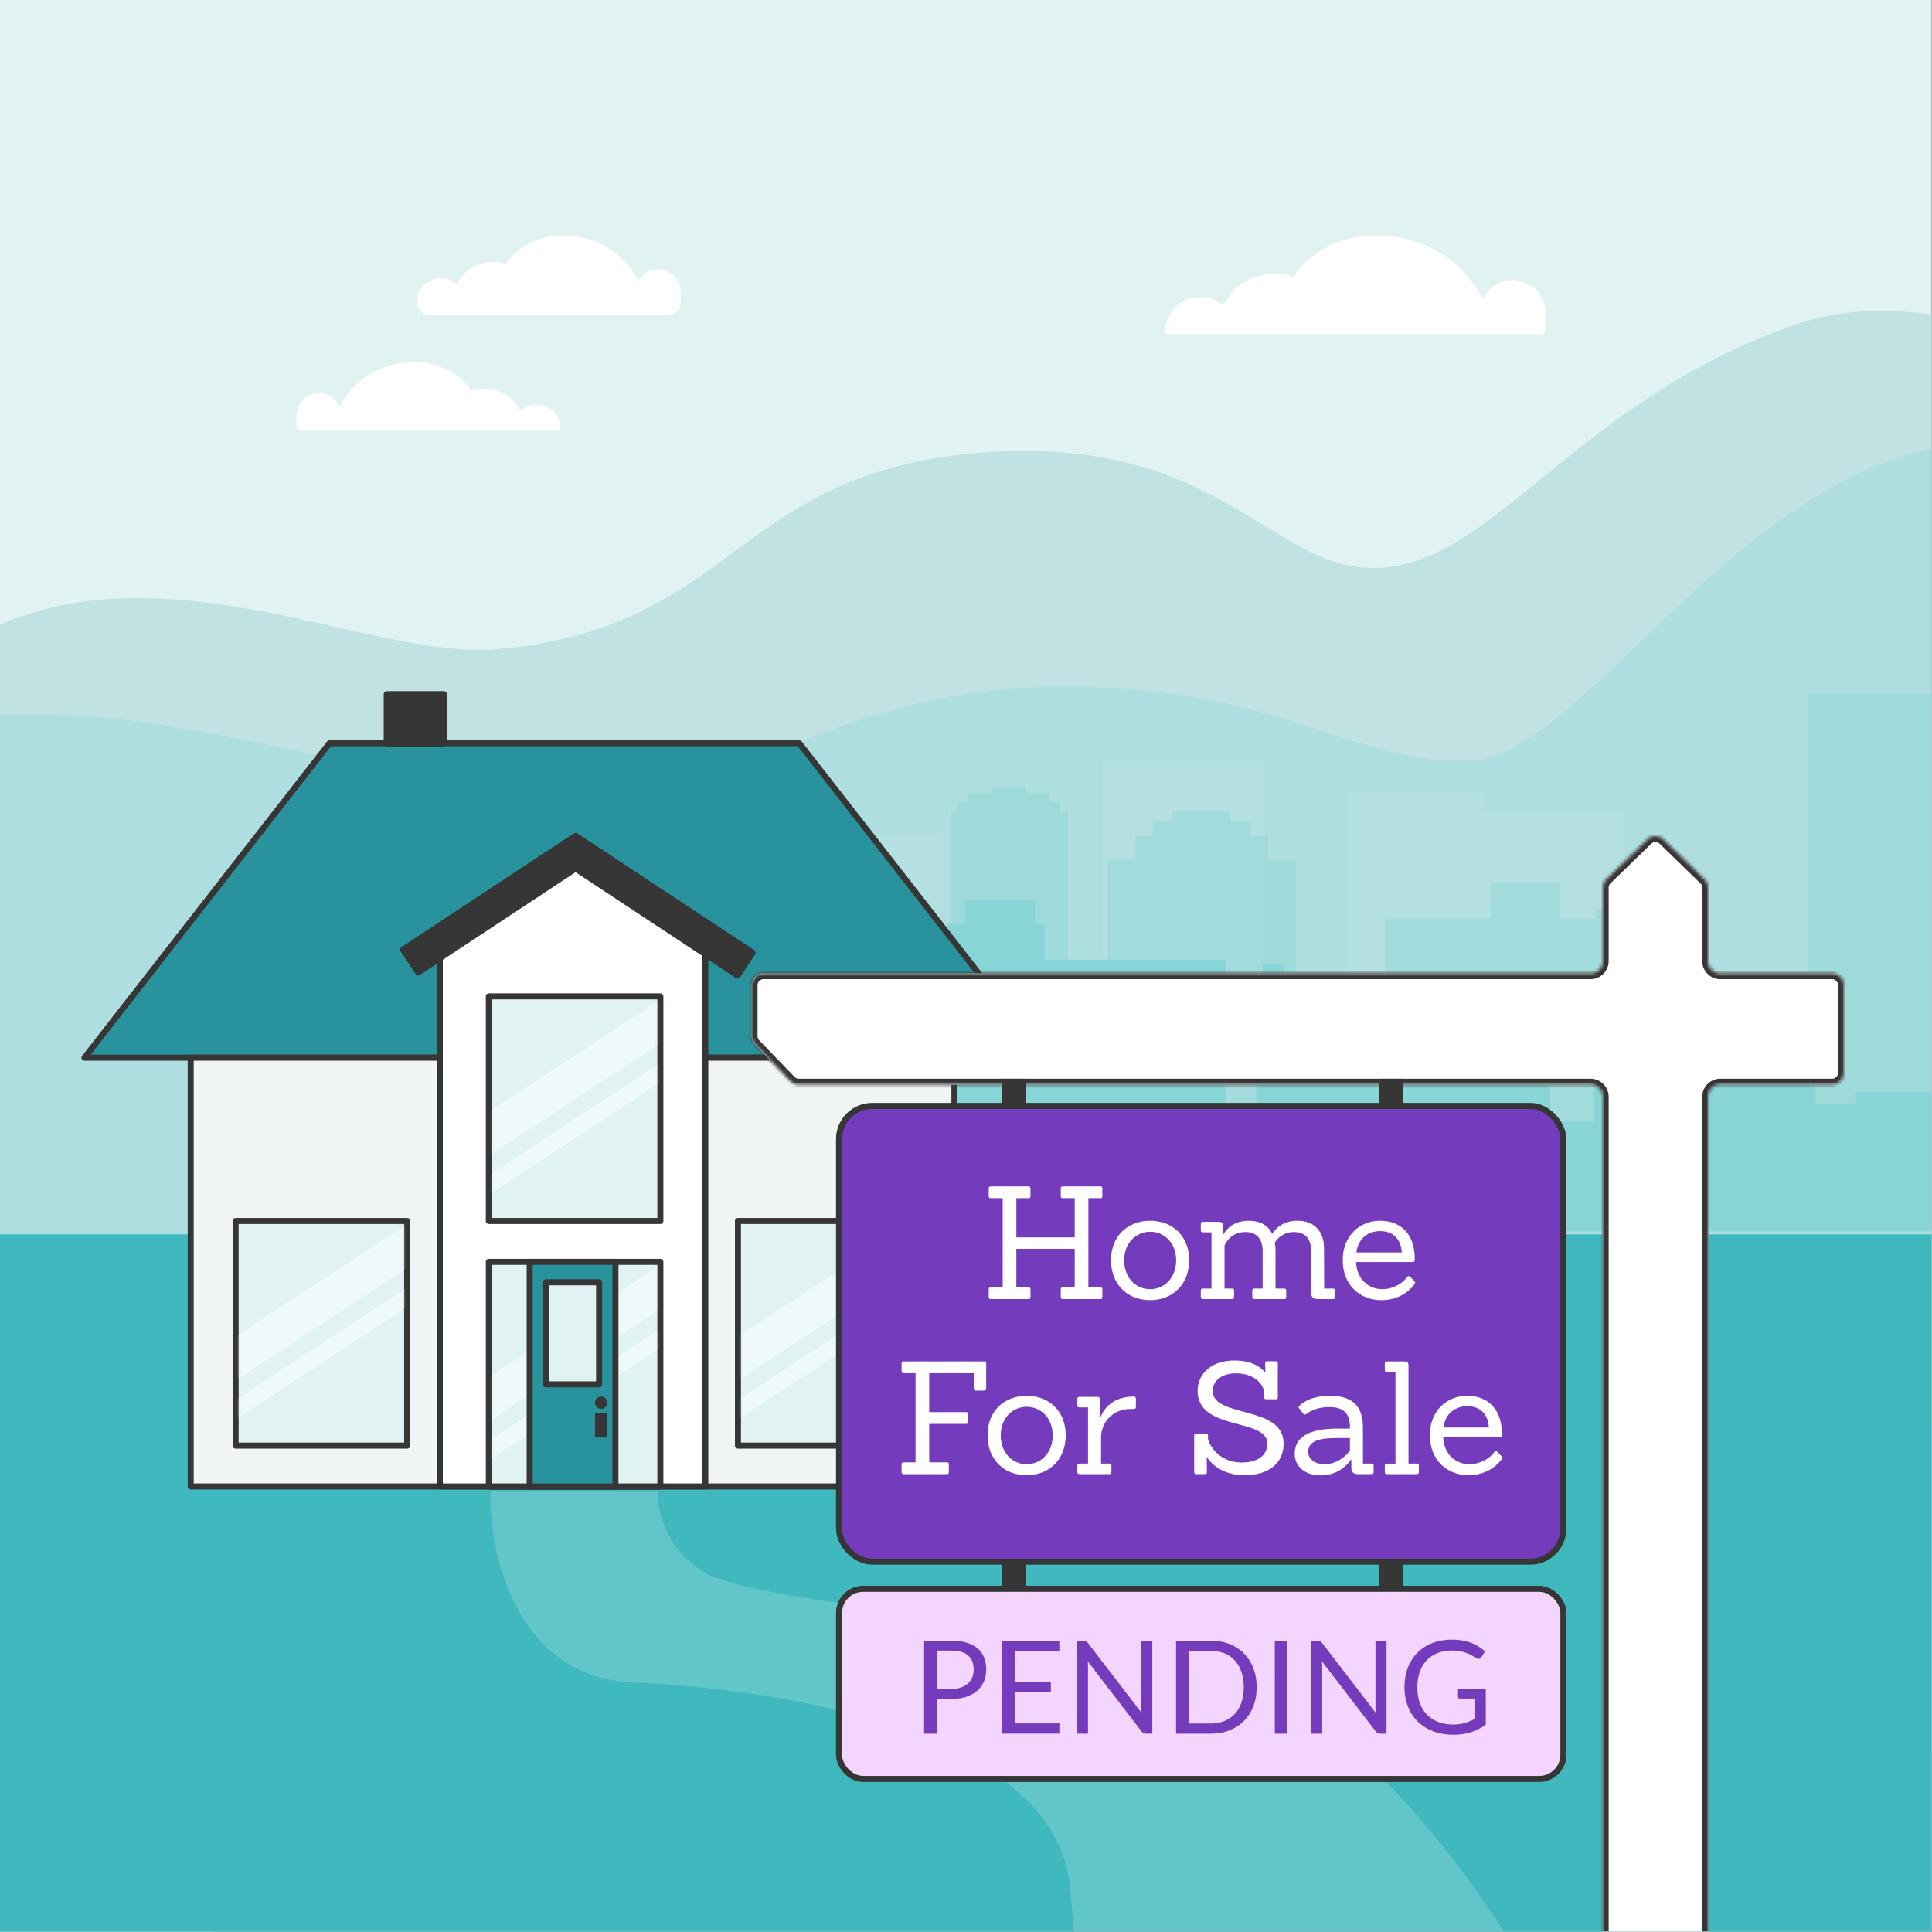 <svg xmlns="http://www.w3.org/2000/svg" xmlns:xlink="http://www.w3.org/1999/xlink" width="571" height="571"><rect width="100%" height="100%" fill="#808080" stroke="none"/><g transform="scale(.892)"><svg xmlns="http://www.w3.org/2000/svg" width="640" height="640" fill="none"><g clip-path="url(#clip0)"><path fill="#E1F2F2" d="M0 0h640v640H0z"/><path fill="#C0E2E3" d="M28.636 199.191c-51.36 6.326-88.474 50.993-136.745 85.433l40.616 369.725 835.872-86.979-45.861-417.465c-24.064-30.652-82.537-58.045-127.583-42.394-71.286 24.766-98.774 77.122-136.028 80.545-37.255 3.423-52.55-44.466-134.005-38.054-81.455 6.413-80.828 57.792-159.683 65.037-34.771 3.195-85.223-22.175-136.583-15.848z"/><path fill="#84D2D5" d="M646 147.5c53.245-8.378 87.692-.905 143.812 14.63l7.603 304.516-894.106 32.568-13.702-225.211c20.685-20.566 82.179-47.816 167.49-33.222 59.447 10.169 109.218 25.106 148.999 23.386 39.78-1.72 77.361-39.589 155.986-36.574 66.358 2.545 88.001 26.024 125.13 24.419C524.34 250.406 572.911 159 646 147.5z" opacity=".3"/><path fill="#3FB9BE" d="M0 409h640v231H0z"/><g opacity=".5"><path fill="#C0E2E3" d="M270.15 399.281h41.851V276.526H270.15v122.755zm95.079 0h53.625v-147.16h-53.625v147.16zm-158.332-98.277h-34.451v28.193h-26.972v31.764h-21.163v47.249H241.03V282.063h-34.133v18.941zm451.443 98.277h47.181V259.114H658.34v140.167zm197.079-66.587v-31.253h-42.567V408.66h85.213v-75.893h-42.646v-.073zm-138.6 66.587H764V298.818h-47.181v100.463zM492.053 262.466h-45.511v136.815h91.657V268.585h-46.226v-6.119h.08z" opacity=".8"/><path fill="#84D2D5" fill-rule="evenodd" d="M599.183 230v168.098h64.657V230h-64.657zm-251.281 35.749h3.457v3.283h2.507v130.161h-38.984V268.959h2.506v-3.21h3.372v-2.991h8.039v-1.751h11.064v1.751h8.039v2.991zm-100.703 35.386h10.719v-6.494h21.523v112.858h-53.765V294.641h21.523v6.494zm-47.023 40.127h11.064v1.97h5.619v64.789h-52.297v-64.789h5.619v-2.042h11.064v-3.43h18.931v3.502zm214.025-64.277h5.878v7.952h9.336v114.329h-62.583V284.937h9.336v-7.952h5.878v-4.962h6.483v-3.137h19.189v3.137h6.483v4.962zm312.049 6.128v3.284h7.607v112.796h-46.851V286.397h15.905v-9.777h16.856v6.493h6.483zm-197.602 17.949h9.768v3.356h23.338v94.848H458.977v-94.848h34.835v-11.966h22.994v11.966h11.842v-3.356z" clip-rule="evenodd" opacity=".7"/><path fill="#62CCD0" fill-rule="evenodd" d="M232.542 390.131v17.89H18.202h839.723v-17.89H816.55v-32.978h-23.659v3.065h-7.67v-3.065h-15.03v-3.065h-13.946v3.065h-18.672v3.065h-6.895v-3.065h-32.851v3.065h-2.866v29.047h-16.813v-12.407h-5.655v-15.034h-57.566v3.868h-13.558v-33.645h-73.37v39.265h-14.411v-41.016h-36.647v-3.795h-4.571v3.795h-4.803v-3.795h-5.269v3.795h-4.261v-7.809h-23.94v7.809h-8.523v-10.874h-7.205v10.874h-2.092v40.067h-10.304v-52.401h-59.812v-11.823h-3.254v-7.955h-23.088v7.955h-6.276v11.823h-10.924v71.668H289.68v-68.165h-1.627v-3.43h-1.239v-3.43h-7.903v3.43h-9.142v3.43h-5.347v68.666h-31.88zm870.248 0v17.89h.01v-17.89h-.01z" clip-rule="evenodd"/></g><path fill="#28939C" fill-rule="evenodd" d="M147.081 230h-18.945v16.238h-18.945L28 350.434h318l-81.191-104.196H147.081V230z" clip-rule="evenodd"/><path fill="#363636" d="M128.136 230v-1a1 1 0 00-1 1h1zm18.945 0h1a1 1 0 00-1-1v1zm-18.945 16.238v1a1 1 0 001-1h-1zm-18.945 0v-1a.996.996 0 00-.788.386l.788.614zM28 350.434l-.789-.615a1 1 0 00.789 1.615v-1zm318 0v1a1 1 0 00.789-1.615l-.789.615zm-81.191-104.196l.788-.614a.996.996 0 00-.788-.386v1zm-117.728 0h-1a1 1 0 001 1v-1zM128.136 231h18.945v-2h-18.945v2zm1 15.238V230h-2v16.238h2zm-19.945 1h18.945v-2h-18.945v2zM28.789 351.049l81.191-104.196-1.577-1.229-81.192 104.195 1.578 1.23zM346 349.434H28v2h318v-2zm-81.98-102.581l81.191 104.196 1.578-1.23-81.192-104.195-1.577 1.229zm-116.939.385h117.728v-2H147.081v2zm-1-17.238v16.238h2V230h-2z"/><path fill="#363636" d="M128.136 230h18.945v17.591h-18.945z"/><path fill="#F1F4F5" stroke="#363636" stroke-linecap="round" stroke-linejoin="round" stroke-width="2" d="M63.183 350.434H316.23v142.085H63.183z"/><path fill="#fff" stroke="#363636" stroke-linecap="round" stroke-linejoin="round" stroke-width="2" d="M145.728 313.898l43.978-29.094 43.979 29.094v178.621h-87.957V313.898z"/><path fill="#E1F2F2" stroke="#363636" stroke-linecap="round" stroke-linejoin="round" stroke-width="2" d="M161.966 418.094H218.8v74.425h-56.834zM78.068 404.562h56.834v74.425H78.068zM161.966 330.136H218.8v74.425h-56.834z"/><path fill="#363636" fill-rule="evenodd" d="M190.701 287.793l-52.157 34.425-4.995-7.569 56.494-37.287.205.31.48-.727 58.647 38.708-4.995 7.569-53.679-35.429z" clip-rule="evenodd"/><path fill="#363636" d="M138.544 322.218l-.834.551a.999.999 0 001.385.283l-.551-.834zm52.157-34.425l.551-.834a.997.997 0 00-1.101 0l.55.834zm-57.152 26.856l-.551-.835a1.001 1.001 0 00-.284 1.386l.835-.551zm56.494-37.287l.835-.551a1 1 0 00-1.386-.284l.551.835zm.205.31l-.835.551a1.003 1.003 0 001.67 0l-.835-.551zm.48-.727l.551-.835a1.003 1.003 0 00-1.386.284l.835.551zm58.647 38.708l.835.551a1.003 1.003 0 00-.284-1.386l-.551.835zm-4.995 7.569l-.551.834a1 1 0 001.385-.283l-.834-.551zm-105.285-.17l52.157-34.424-1.101-1.669-52.157 34.424 1.101 1.669zm-6.381-7.852l4.996 7.569 1.669-1.102-4.996-7.569-1.669 1.102zm56.778-38.673l-56.494 37.287 1.102 1.669 56.494-37.287-1.102-1.669zm1.591.594l-.205-.31-1.669 1.102.204.31 1.67-1.102zm0 1.102l.48-.727-1.67-1.102-.48.727 1.67 1.102zm-.906-.444l58.647 38.708 1.102-1.669-58.647-38.708-1.102 1.669zm58.364 37.323l-4.996 7.569 1.669 1.102 4.996-7.569-1.669-1.102zm-3.611 7.285l-53.678-35.428-1.101 1.669 53.678 35.428 1.101-1.669z"/><path fill="#E1F2F2" stroke="#363636" stroke-linecap="round" stroke-linejoin="round" stroke-width="2" d="M244.511 404.562h56.834v74.425h-56.834z"/><g opacity=".5"><mask id="a" width="55" height="75" x="163" y="418" maskUnits="userSpaceOnUse"><path fill="#E1F2F2" stroke="#363636" stroke-linecap="round" stroke-linejoin="round" stroke-width="2" d="M164.319 419.094h52.128v72.425h-52.128z"/></mask><g fill="#fff" mask="url(#a)"><path d="M124.076 481.173l108.658-71.197 6.675 10.187L130.75 491.36zM133.718 495.887l108.658-71.197 2.966 4.527-108.657 71.198z"/></g></g><path fill="#28939C" stroke="#363636" stroke-linecap="round" stroke-linejoin="round" stroke-width="2" d="M175.498 418.094h28.417v74.425h-28.417z"/><path fill="#E1F2F2" stroke="#363636" stroke-linecap="round" stroke-linejoin="round" stroke-width="2" d="M180.91 424.86h17.591v33.83H180.91z"/><g opacity=".5"><mask id="b" width="55" height="75" x="79" y="404" maskUnits="userSpaceOnUse"><path fill="#E1F2F2" stroke="#363636" stroke-linecap="round" stroke-linejoin="round" stroke-width="2" d="M80.421 405.562h52.128v72.425H80.421z"/></mask><g fill="#fff" mask="url(#b)"><path d="M40.179 467.64l108.658-71.198 6.675 10.187-108.658 71.198zM49.819 482.354l108.658-71.197 2.966 4.527-108.657 71.198z"/></g></g><g opacity=".5"><mask id="c" width="55" height="75" x="163" y="330" maskUnits="userSpaceOnUse"><path fill="#E1F2F2" stroke="#363636" stroke-linecap="round" stroke-linejoin="round" stroke-width="2" d="M164.319 331.136h52.128v72.425h-52.128z"/></mask><g fill="#fff" mask="url(#c)"><path d="M124.076 393.215l108.658-71.197 6.675 10.187-108.658 71.197zM133.718 407.929l108.658-71.197 2.966 4.527-108.657 71.198z"/></g></g><g opacity=".5"><mask id="d" width="55" height="75" x="245" y="404" maskUnits="userSpaceOnUse"><path fill="#E1F2F2" stroke="#363636" stroke-linecap="round" stroke-linejoin="round" stroke-width="2" d="M246.864 405.562h52.128v72.425h-52.128z"/></mask><g fill="#fff" mask="url(#d)"><path d="M206.622 467.64l108.658-71.197 6.675 10.187-108.658 71.197zM216.264 482.354l108.658-71.197 2.966 4.527-108.657 71.198z"/></g></g><circle cx="199.179" cy="464.779" r="2.03" fill="#363636"/><path fill="#363636" d="M197.149 468.162h4.06v8.119h-4.06z"/><g opacity=".5" style="mix-blend-mode:multiply"><path fill="#84D2D5" d="M210 557.5c-39.2-1.6-48-43-47.5-63.5H218c-.333 5.5 2.1 18.5 14.5 26.5 15.5 10 88.5 14 162 29.5 58.8 12.4 109.833 93.833 128 133l-94 3h-74c1.667-3.333 4-20.2 0-61-5-51-95.5-65.5-144.5-67.5z"/></g><mask id="e" fill="#fff"><path fill-rule="evenodd" d="M551.287 278.131a4 4 0 00-5.574 0l-13.5 13.114a4 4 0 00-1.213 2.869v24.309a4 4 0 01-4 4H253a4 4 0 00-4 4v16.884a4 4 0 001.122 2.779l11.699 12.116a4 4 0 002.877 1.221H527a4 4 0 014 4v293a4 4 0 004 4h27a4 4 0 004-4v-293a4 4 0 014-4h37a4 4 0 004-4v-29a4 4 0 00-4-4h-37a4 4 0 01-4-4v-24.309a4 4 0 00-1.213-2.869l-13.5-13.114z" clip-rule="evenodd"/></mask><path fill="#fff" fill-rule="evenodd" d="M551.287 278.131a4 4 0 00-5.574 0l-13.5 13.114a4 4 0 00-1.213 2.869v24.309a4 4 0 01-4 4H253a4 4 0 00-4 4v16.884a4 4 0 001.122 2.779l11.699 12.116a4 4 0 002.877 1.221H527a4 4 0 014 4v293a4 4 0 004 4h27a4 4 0 004-4v-293a4 4 0 014-4h37a4 4 0 004-4v-29a4 4 0 00-4-4h-37a4 4 0 01-4-4v-24.309a4 4 0 00-1.213-2.869l-13.5-13.114z" clip-rule="evenodd"/><path fill="#363636" d="M564.787 291.245l1.394-1.434-1.394 1.434zm-302.966 66.957l-1.439 1.389 1.439-1.389zm-11.699-12.116l-1.438 1.389 1.438-1.389zm295.591-67.955l1.393 1.434-1.393-1.434zm5.574 0l-1.393 1.434 1.393-1.434zm-19.074 13.114l-1.394-1.434 1.394 1.434zm1.393 1.435l13.5-13.115-2.787-2.869-13.5 13.115 2.787 2.869zM533 318.423v-24.309h-4v24.309h4zm-280 6h274v-4H253v4zm-2 18.884v-16.884h-4v16.884h4zm12.259 13.506l-11.698-12.116-2.877 2.778 11.698 12.116 2.877-2.778zm263.741.61H264.698v4H527v-4zm6 299v-293h-4v293h4zm29 2h-27v4h27v-4zm2-295v293h4v-293h-4zm43-6h-37v4h37v-4zm2-31v29h4v-29h-4zm-39-2h37v-4h-37v4zm-6-30.309v24.309h4v-24.309h-4zm-14.106-14.549l13.5 13.115 2.787-2.869-13.5-13.115-2.787 2.869zM568 294.114a5.998 5.998 0 00-1.819-4.303l-2.787 2.869a2 2 0 01.606 1.434h4zm2 26.309a2 2 0 01-2-2h-4a6 6 0 006 6v-4zm43 6a6 6 0 00-6-6v4a2 2 0 012 2h4zm-6 35a6 6 0 006-6h-4a2 2 0 01-2 2v4zm-39 2a2 2 0 012-2v-4a6 6 0 00-6 6h4zm-6 299a6 6 0 006-6h-4a2 2 0 01-2 2v4zm-33-6a6 6 0 006 6v-4a2 2 0 01-2-2h-4zm-2-295a2 2 0 012 2h4a6 6 0 00-6-6v4zm-266.618-1.832a5.997 5.997 0 004.316 1.832v-4c-.542 0-1.062-.22-1.439-.61l-2.877 2.778zM247 343.307c0 1.555.604 3.049 1.684 4.168l2.877-2.778a2 2 0 01-.561-1.39h-4zm6-22.884a6 6 0 00-6 6h4a2 2 0 012-2v-4zm276-2a2 2 0 01-2 2v4a6 6 0 006-6h-4zm18.106-38.858a2.003 2.003 0 012.788 0l2.787-2.869a6.002 6.002 0 00-8.362 0l2.787 2.869zm-16.287 10.246a5.998 5.998 0 00-1.819 4.303h4a2 2 0 01.606-1.434l-2.787-2.869z" mask="url(#e)"/><path fill="#363636" d="M332 357.423h8v191h-8zM457 357.423h8v191h-8z"/><rect width="240" height="151" x="278" y="366.423" fill="#753BBD" stroke="#363636" stroke-width="2" rx="11"/><rect width="240" height="63" x="278" y="526.423" fill="#F3D5FF" stroke="#363636" stroke-width="2" rx="8"/><path fill="#fff" d="M364.624 430.423c.416 0 .624-.208.624-.624v-2.652c0-.416-.208-.624-.624-.624h-4.004v-29.536h4.004c.416 0 .624-.208.624-.624v-2.652c0-.416-.208-.624-.624-.624h-12.532c-.416 0-.624.208-.624.624v2.652c0 .416.208.624.624.624h4.004v13h-19.344v-13h4.004c.416 0 .676-.208.676-.624v-2.652c0-.416-.26-.624-.676-.624h-12.48c-.468 0-.676.208-.676.624v2.652c0 .416.26.624.676.624h3.952v29.536h-3.952c-.468 0-.676.208-.676.624v2.652c0 .416.26.624.676.624h12.48c.416 0 .676-.208.676-.624v-2.652c0-.416-.26-.624-.676-.624h-4.004v-12.74h19.344v12.74h-4.004c-.416 0-.624.208-.624.624v2.652c0 .416.208.624.624.624h12.532zm16.435.364c7.436 0 12.948-5.148 12.948-13.26s-5.668-13.052-12.896-13.052c-7.228 0-13 4.836-13 13.052 0 8.164 5.564 13.26 12.948 13.26zm0-3.64c-4.628 0-8.58-3.692-8.58-9.568 0-5.928 4.108-9.464 8.632-9.464 4.472 0 8.58 3.536 8.58 9.464 0 5.876-3.952 9.568-8.632 9.568zm60.594 3.276c.416 0 .676-.208.676-.624v-2.236c0-.416-.26-.624-.676-.624h-2.912l-.052-13.416c0-5.46-3.172-9.048-8.788-9.048-5.356 0-7.592 3.172-8.372 4.316-1.3-2.704-4.004-4.316-7.748-4.316-5.616 0-7.8 3.484-8.424 4.524h-.156l.104-2.6c0-1.248-.52-1.56-1.664-1.56h-5.096c-.416 0-.676.208-.676.624v2.236c0 .416.26.624.676.624h2.86v18.616h-2.86c-.416 0-.676.208-.676.624v2.236c0 .416.26.624.676.624h9.724c.364 0 .624-.208.624-.624v-2.236c0-.416-.208-.624-.624-.624h-2.548v-14.248c0 .052 1.612-4.472 6.916-4.472 3.848 0 5.72 2.444 5.72 6.344v12.376h-2.756c-.416 0-.676.208-.676.624v2.236c0 .416.26.624.676.624h9.932c.364 0 .624-.208.624-.624v-2.236c0-.416-.208-.624-.624-.624h-2.912v-13.052c0-.676-.104-1.456-.312-2.08.78-1.196 2.6-3.588 6.448-3.588 3.848 0 5.668 2.444 5.668 6.344v13.676c0 1.612.728 2.184 2.288 2.184h4.94zm26.379-12.272c.468 0 .728-.26.728-.676.156-8.06-4.16-13-11.596-13-6.24 0-12.272 4.628-12.272 13.052 0 8.32 5.772 13.26 12.792 13.26 6.864 0 10.4-4.316 11.076-5.46.208-.312.156-.624-.208-.936l-1.404-1.404c-.364-.26-.676-.208-.936.156-.728 1.196-3.796 4.004-8.268 4.004-4.108 0-8.372-2.912-8.632-8.996h18.72zm-18.616-3.172c.624-4.992 4.264-7.072 7.852-7.072 4.472 0 6.968 2.86 7.176 7.072h-15.028zm-135.658 73.444c.416 0 .624-.208.624-.624v-2.652c0-.416-.208-.624-.624-.624h-5.876v-12.74h12.22c.416 0 .676-.208.676-.624v-2.652c0-.416-.208-.624-.676-.624h-12.22v-12.896h14.768v5.096c0 .416.208.676.624.676h2.808c.416 0 .676-.26.676-.676v-8.372c0-.416-.26-.624-.676-.624h-26.676c-.468 0-.676.208-.676.624v2.652c0 .416.26.624.676.624h3.952v29.536h-3.952c-.468 0-.676.208-.676.624v2.652c0 .416.26.624.676.624h14.352zm26.396.364c7.436 0 12.948-5.148 12.948-13.26s-5.668-13.052-12.896-13.052c-7.228 0-13 4.836-13 13.052 0 8.164 5.564 13.26 12.948 13.26zm0-3.64c-4.628 0-8.58-3.692-8.58-9.568 0-5.928 4.108-9.464 8.632-9.464 4.472 0 8.58 3.536 8.58 9.464 0 5.876-3.952 9.568-8.632 9.568zm27.418 3.276c.416 0 .676-.208.676-.624v-2.236c0-.416-.26-.624-.676-.624h-2.756v-8.736c0-4.472 3.484-9.36 9.776-9.36h1.092c.416 0 .676-.26.676-.676v-2.756c0-.416-.26-.676-.676-.676-9.412 0-11.128 7.228-11.128 7.228h-.156v-6.5c0-.416-.26-.624-.676-.624h-6.084c-.416 0-.676.208-.676.624v2.236c0 .416.26.624.676.624h2.86v18.616h-2.86c-.416 0-.676.208-.676.624v2.236c0 .416.26.624.676.624h9.932zm31.688 0c.416 0 .624-.208.624-.624l-.052-5.096c1.352 2.184 5.2 6.084 12.428 6.084 9.204 0 13.052-4.888 13.052-10.504 0-12.792-23.504-8.372-23.504-17.42 0-3.328 2.964-5.824 7.644-5.824 6.968 0 9.412 4.368 9.412 6.5v1.456c0 .416.208.624.624.624h3.276c.416 0 .624-.208.624-.624v-11.336c0-.416-.208-.624-.624-.624h-2.912c-.416 0-.676.208-.676.624l.104 3.224c-1.82-2.288-4.94-4.108-10.296-4.108-7.592 0-12.168 4.42-12.168 10.088 0 13.364 23.088 8.84 23.088 17.42 0 4.004-3.224 6.292-8.528 6.292-8.372 0-11.128-7.072-11.128-7.852v-1.092c0-.416-.26-.676-.624-.676h-3.276c-.416 0-.676.26-.676.676v12.168c0 .416.208.624.676.624h2.912zm55.244 0c.416 0 .624-.208.624-.624v-2.236c0-.416-.208-.624-.624-.624h-2.912v-12.064c0-7.592-4.212-10.4-10.92-10.4-7.02 0-9.88 3.016-10.14 3.328-.312.26-.364.52-.104.832l1.456 1.82c.208.26.52.26.78.156.208 0 2.34-2.392 7.852-2.392 4.004 0 6.76 1.56 6.76 6.5v.624h-4.368c-8.216 0-13.936 2.34-13.936 8.268 0 4.524 3.692 7.228 8.528 7.228 6.292 0 9.204-3.952 10.14-5.252h.104v2.652c0 1.612.728 2.184 2.236 2.184h4.524zm-7.228-7.748c-1.196 1.56-4.108 4.472-8.476 4.472-3.276 0-5.356-1.768-5.356-4.108 0-3.9 4.316-4.576 9.724-4.576h4.108v4.212zm22.163 7.748c.416 0 .676-.208.676-.624v-2.236c0-.416-.26-.624-.676-.624h-2.756v-32.552c0-.884-.364-1.3-1.404-1.3h-5.772c-.416 0-.676.208-.676.624v2.236c0 .416.26.624.676.624h2.86v30.368h-2.86c-.416 0-.676.208-.676.624v2.236c0 .416.26.624.676.624h9.932zm27.462-12.272c.468 0 .728-.26.728-.676.156-8.06-4.16-13-11.596-13-6.24 0-12.272 4.628-12.272 13.052 0 8.32 5.772 13.26 12.792 13.26 6.864 0 10.4-4.316 11.076-5.46.208-.312.156-.624-.208-.936l-1.404-1.404c-.364-.26-.676-.208-.936.156-.728 1.196-3.796 4.004-8.268 4.004-4.108 0-8.372-2.912-8.632-8.996h18.72zm-18.616-3.172c.624-4.992 4.264-7.072 7.852-7.072 4.472 0 6.968 2.86 7.176 7.072h-15.028z"/><path fill="#753BBD" d="M315.283 559.588c1.19 0 2.236-.157 3.139-.473.917-.315 1.684-.752 2.3-1.311a5.46 5.46 0 001.419-2.043c.316-.788.473-1.655.473-2.601 0-1.964-.609-3.497-1.827-4.601-1.204-1.104-3.039-1.656-5.504-1.656h-4.945v12.685h4.945zm0-15.974c1.949 0 3.641.229 5.074.688 1.448.444 2.644 1.082 3.59 1.913a7.656 7.656 0 012.107 3.01c.473 1.176.71 2.487.71 3.935 0 1.433-.251 2.745-.753 3.934a8.396 8.396 0 01-2.214 3.075c-.96.86-2.157 1.534-3.591 2.021-1.419.473-3.06.709-4.923.709h-4.945v11.524h-4.15v-30.809h9.095zm35.737 27.412l-.022 3.397h-18.984v-30.809h18.984v3.397h-14.813v10.234h11.997v3.268h-11.997v10.513h14.835zm30.772-27.412v30.809h-2.085c-.33 0-.609-.057-.839-.172-.215-.114-.43-.308-.645-.58l-17.823-23.22a26.267 26.267 0 01.086 2.021v21.951h-3.655v-30.809h2.15a2.2 2.2 0 01.473.043.88.88 0 01.344.107c.1.043.201.115.301.215.1.086.208.201.322.344l17.824 23.199c-.029-.373-.057-.731-.086-1.075a26.031 26.031 0 01-.022-1.011v-21.822h3.655zm34.58 15.415c0 2.308-.366 4.408-1.097 6.3-.731 1.892-1.763 3.512-3.096 4.859-1.333 1.347-2.938 2.394-4.816 3.139-1.863.731-3.927 1.096-6.192 1.096h-11.502v-30.809h11.502c2.265 0 4.329.373 6.192 1.118 1.878.731 3.483 1.777 4.816 3.139 1.333 1.347 2.365 2.967 3.096 4.859.731 1.892 1.097 3.992 1.097 6.299zm-4.279 0c0-1.892-.258-3.583-.774-5.074-.516-1.49-1.247-2.752-2.193-3.784a9.351 9.351 0 00-3.44-2.365c-1.347-.544-2.852-.817-4.515-.817h-7.331v24.059h7.331c1.663 0 3.168-.272 4.515-.817 1.348-.545 2.494-1.326 3.44-2.344.946-1.032 1.677-2.293 2.193-3.784.516-1.49.774-3.182.774-5.074zm14.459 15.394h-4.171v-30.809h4.171v30.809zm32.842-30.809v30.809h-2.085c-.33 0-.61-.057-.839-.172-.215-.114-.43-.308-.645-.58l-17.823-23.22a28.264 28.264 0 01.086 2.021v21.951h-3.655v-30.809h2.15a2.2 2.2 0 01.473.043c.129.014.243.05.344.107a1 1 0 01.301.215c.1.086.207.201.322.344l17.824 23.199-.086-1.075a24.184 24.184 0 01-.022-1.011v-21.822h3.655zm32.902 15.996v11.825a17.446 17.446 0 01-4.966 2.515c-1.749.545-3.669.817-5.762.817-2.48 0-4.716-.379-6.708-1.139-1.992-.774-3.698-1.849-5.117-3.225-1.405-1.39-2.487-3.053-3.247-4.988-.759-1.935-1.139-4.064-1.139-6.386 0-2.35.365-4.493 1.096-6.428.746-1.935 1.799-3.591 3.161-4.967 1.362-1.39 3.017-2.465 4.966-3.225 1.95-.759 4.128-1.139 6.536-1.139 1.219 0 2.351.093 3.397.279a14.57 14.57 0 012.903.774c.889.33 1.713.739 2.472 1.226.76.473 1.47 1.01 2.129 1.612l-1.183 1.892c-.186.287-.43.473-.731.559-.286.072-.609 0-.967-.215-.344-.2-.738-.444-1.183-.731a9.655 9.655 0 00-1.634-.817c-.63-.272-1.383-.501-2.257-.688-.86-.186-1.885-.279-3.075-.279-1.734 0-3.303.287-4.708.86-1.405.559-2.602 1.369-3.591 2.429-.989 1.047-1.748 2.322-2.279 3.827-.53 1.491-.795 3.168-.795 5.031 0 1.935.272 3.67.817 5.203.559 1.52 1.347 2.817 2.365 3.892 1.032 1.061 2.279 1.87 3.741 2.429 1.462.559 3.103.839 4.923.839 1.434 0 2.702-.158 3.806-.473a16.92 16.92 0 003.268-1.355v-6.772h-4.795c-.272 0-.494-.079-.666-.237a.787.787 0 01-.237-.58v-2.365h9.46z"/><path fill="#fff" d="M491.423 99.058a10.803 10.803 0 019.794-6.251c5.938 0 10.783 4.844 10.783 10.783V109.753a1 1 0 01-1 1H387.138a1 1 0 01-.992-1.128l.137-1.064c.048-.369.297-.681.646-.81l46.358-17.117"/><path fill="#fff" d="M494.705 106.82s-6.095-23.599-30.944-28.079c-24.848-4.48-35.215 12.815-35.215 12.815M405.364 101.662s-3.022-4.167-9.69-3.073c-6.616 1.094-9.674 6.845-9.674 11.899"/><path fill="#fff" d="M438.964 99.787s-6.511-10.575-18.91-8.96c-14.534 1.927-15.68 14.534-15.68 14.534M112.53 134.628a7.506 7.506 0 00-6.804-4.342c-4.125 0-7.491 3.365-7.491 7.491V141.183c0 .867.703 1.57 1.57 1.57h84.823a1 1 0 00.992-1.128l-.028-.212a.996.996 0 00-.645-.809l-32.031-11.827"/><path fill="#fff" d="M110.25 140.021s4.234-16.394 21.496-19.506c17.262-3.112 24.464 8.902 24.464 8.902M172.313 136.438s2.099-2.895 6.732-2.135c4.596.76 6.455 3.687 6.455 7.197"/><path fill="#fff" d="M148.971 135.135s4.524-7.346 13.137-6.224c10.097 1.339 10.893 10.096 10.893 10.096M211.236 93.629a7.505 7.505 0 016.804-4.343c4.125 0 7.491 3.365 7.491 7.49v3.407a4.317 4.317 0 01-4.318 4.317h-78.519a4.449 4.449 0 01-4.443-4.687L171 86"/><path fill="#fff" d="M213.516 98.02s-4.234-16.393-21.497-19.505c-17.262-3.112-24.463 8.902-24.463 8.902M151.452 94.438s-2.099-2.895-6.731-2.135c-4.596.76-6.721 4.755-6.721 8.266"/><path fill="#fff" d="M174.794 93.135s-4.523-7.346-13.136-6.224c-10.097 1.339-10.893 10.096-10.893 10.096"/></g><defs><clipPath id="clip0"><path fill="#fff" d="M0 0h640v640H0z"/></clipPath></defs></svg></g></svg>